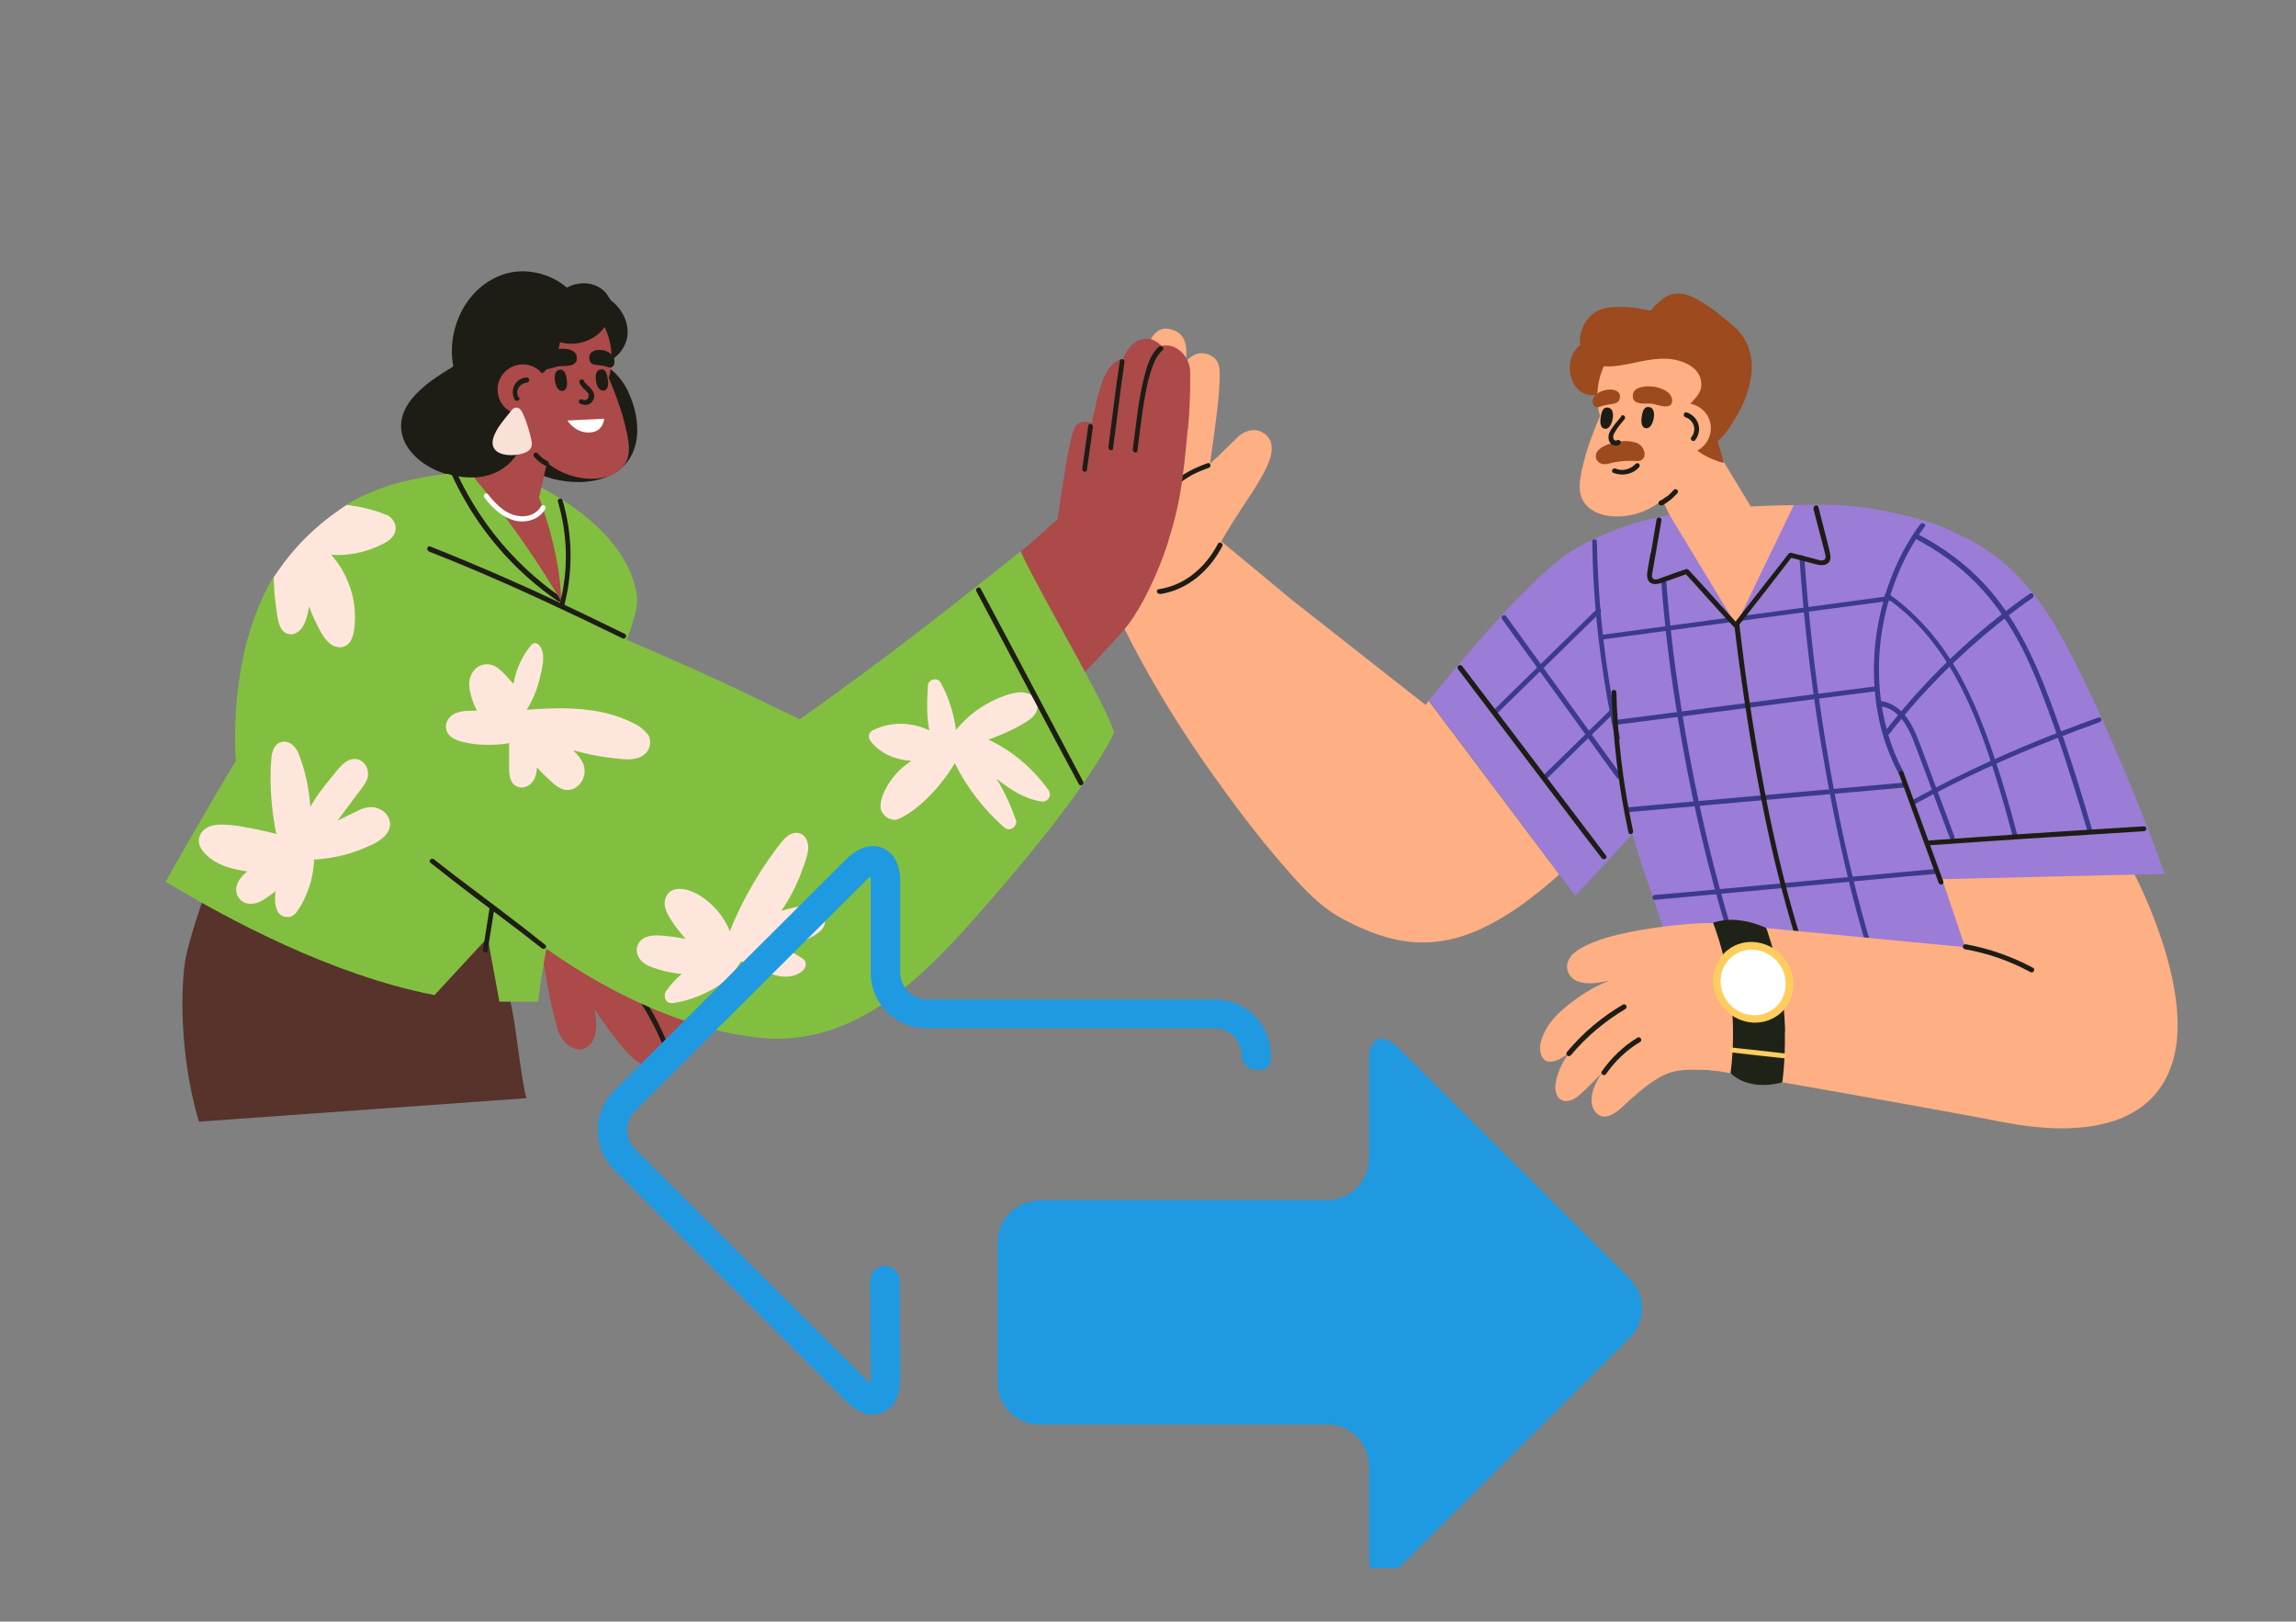 <?xml version="1.0" encoding="UTF-8"?>
<svg id="Layer_1" xmlns="http://www.w3.org/2000/svg" xmlns:xlink="http://www.w3.org/1999/xlink" version="1.1" viewBox="0 0 800 565">
  <rect x="0" y="0" width="800" height="565" fill="#808080" stroke="none"/>
  <!-- Generator: Adobe Illustrator 29.2.1, SVG Export Plug-In . SVG Version: 2.1.0 Build 116)  -->
  <defs>
    <style>
      .st0 {
        fill: none;
      }

      .st1 {
        fill: #57332b;
      }

      .st2 {
        fill: #1f99e1;
      }

      .st3 {
        fill: #ab4a49;
      }

      .st4 {
        fill: #1d1d15;
      }

      .st5 {
        fill: #ffe6dd;
      }

      .st6 {
        fill: #9c4a1e;
      }

      .st7 {
        fill: #82bf40;
      }

      .st8 {
        fill: #ffcd5e;
      }

      .st9 {
        clip-path: url(#clippath-1);
      }

      .st10 {
        fill: #fff;
      }

      .st11 {
        fill: #9b7cd7;
      }

      .st12 {
        fill: #1f2217;
      }

      .st13 {
        fill: #3b3b8a;
      }

      .st14 {
        fill: #f9e1d7;
      }

      .st15 {
        fill: #f7e3d0;
      }

      .st16 {
        fill: #feaf84;
      }

      .st17 {
        clip-path: url(#clippath);
      }
    </style>
    <clipPath id="clippath">
      <rect class="st0" x="536.6" y="304.7" width="222.2" height="88.5"/>
    </clipPath>
    <clipPath id="clippath-1">
      <rect class="st0" x="347.6" y="358.4" width="224.8" height="187.9"/>
    </clipPath>
  </defs>
  <path class="st16" d="M497.9,244l-1.2,1.6-46.7-36.7c-7.3-6.1-15.3-12.7-24.5-20.3,1.6-2.6,3.1-5.2,4.6-7.6,3.8-6,8.3-12,11.3-18.4,2.3-4.9,2.8-9.7-1.8-12.1-3-1.6-6.3,0-7.9,1.4-3.6,3.4-6.3,6.2-10.1,9.7.6-4.9,4.5-28.9,3.1-34.2-1-3.7-5.1-4.9-7.7-4.1-1.5.5-2.7,1.5-3.8,2.5.5-4.6.3-9.7-5.3-11.1-6.2-1.5-7.9,5.1-10.6,12.6-1.7-3.8-7.5-4-9.2,1.4-2.1,6.6-4.5,19.6-6.6,29.6-1.1,5.2-1.9,10.5-2.9,15.7-1.6,8.2,0,15.4,3.2,23.1,10.5,25.6,24.1,49.2,40,71.7,7.6,10.7,15.4,21.2,24,31.2,6.2,7.2,13,15.2,21.4,19.8,25.3,13.8,45.1,12.4,76.1-15.1l-45.5-60.5"/>
  <path class="st4" d="M403.8,182c-.3-5,2.5-9.5,6.1-12.7,1.6-1.4,3.4-2.7,5.4-3.8,1.9-1,3.9-1.8,5.9-2.5,1-.4.6-2-.5-1.6-2.2.8-4.4,1.7-6.4,2.8-2.1,1.1-4.1,2.6-5.8,4.2-3.9,3.5-6.7,8.4-6.4,13.7,0,1.1,1.8,1.1,1.7,0"/>
  <path class="st4" d="M404.2,207c9.7-1.5,17.2-8.2,21.7-16.7.5-1-1-1.8-1.5-.9-4.3,8.2-11.4,14.5-20.7,15.9-1.1.2-.6,1.8.5,1.6"/>
  <path class="st11" d="M612.3,182.7c-20.3-10.7-52.6,1.3-65.5,9.8-14.5,9.5-40.9,41.5-48.9,51.5,11.4,15.1,45.5,60.5,51,68.1,4.3-4.7,25.1-27,36.5-39.8.1,0,.3-3.3.4-3.3,1.3.2,2.7-.8,2.8-2.1,0-.6,0-1.2.1-1.7.9-1,1.8-1.9,2.7-2.9.8-.9.6-2.4-.3-3.1-.6-.5-1.3-.6-1.9-.4.7-12.1.9-24.2.3-36.2-.3-7.4-.9-14.7-1.7-22.1-.7-5.9,29.8-14.9,24.4-17.8"/>
  <path class="st11" d="M701.1,265.1c-1.7-8.9-3.5-17.9-5.2-26.8-4-20.7-6.8-46.4-28.3-56.5-7.4-3.5-15.5-4.9-23.6-5.6-13.8-1.3-56.9,1.3-63.2,3.5-18.7,6.3-21.2,28.7-21.4,46-.1,8.8.8,17.7,2,26.4,1.4,10.6,3.3,21.2,5.6,31.6,3.3,14.4,9,28,13.2,42.1.9,2.9,1.6,5.8,2.3,8.8,6.8,1.4,35.5,9.3,41.9,8.9,39.6-2.4,63.5,3.1,90.2-26.5-.8-3.8-11.6-42.4-12.4-46.2-.4-1.9-.7-3.8-1.1-5.7"/>
  <path class="st13" d="M604.6,328c-5-16-9.2-32.3-12.7-48.7-3.6-16.8-6.5-33.8-8.7-50.8-1.1-8.9-2-17.8-2.7-26.8-.5.2-1,.3-1.7.4,1.2,16.3,3.2,32.5,5.9,48.6,2.8,17,6.3,34,10.6,50.7,2.3,9.1,4.9,18.1,7.7,27.1.3,1,2,.6,1.6-.5"/>
  <path class="st13" d="M627,194.4c1.2,18,3.2,36,5.8,53.8,2.7,18.2,6.1,36.4,10.3,54.3,2.3,9.8,4.9,19.5,7.8,29.1.3,1,2,.6,1.6-.5-5.2-17.2-9.4-34.7-12.8-52.3-3.5-18.1-6.3-36.3-8.3-54.7-1.1-9.9-2-19.9-2.7-29.8,0-1.1-1.8-1.1-1.7,0"/>
  <path class="st13" d="M567,283c25-2.2,50-4.5,75-6.7,7.1-.6,14.1-1.3,21.2-1.9,1.1,0,1.1-1.8,0-1.7-25,2.2-50,4.5-75,6.7-7.1.6-14.1,1.3-21.2,1.9-1.1,0-1.1,1.8,0,1.7"/>
  <path class="st13" d="M576.7,313.5c25.4-2.3,50.9-4.7,76.3-7.1,7.1-.7,14.2-1.3,21.2-1.9,1.1,0,1.1-1.8,0-1.7-25.4,2.3-50.9,4.7-76.3,7.1-7.1.7-14.2,1.3-21.3,1.9-1.1,0-1.1,1.8,0,1.7"/>
  <path class="st13" d="M562.5,252.6c23.5-3,46.9-6,70.4-9.1,6.7-.9,13.5-1.7,20.2-2.6,1.1-.1,1.1-1.8,0-1.7-23.5,3-46.9,6-70.4,9.1-6.7.9-13.5,1.7-20.2,2.6-1.1.1-1.1,1.8,0,1.7"/>
  <path class="st13" d="M558.3,222.8c26.2-3.5,52.4-7.1,78.6-10.6,7.5-1,14.9-2,22.4-3,1.1-.1.6-1.8-.4-1.6-26.2,3.5-52.4,7.1-78.6,10.6-7.5,1-14.9,2-22.4,3-1.1.1-.6,1.8.5,1.6"/>
  <path class="st13" d="M521.3,248.9c9.5-9.3,19-18.6,28.5-27.9,2.6-2.5,5.2-5.1,7.8-7.6.8-.8-.4-2-1.2-1.2-9.5,9.3-19,18.6-28.5,27.9-2.6,2.5-5.2,5.1-7.7,7.6-.8.8.4,2,1.2,1.2"/>
  <path class="st13" d="M539.2,271.1c7.9-7.8,15.8-15.5,23.8-23.3.8-.8-.4-2-1.2-1.2-7.9,7.8-15.8,15.5-23.8,23.3-.8.8.4,2,1.2,1.2"/>
  <path class="st13" d="M523.3,215.6l31.1,43c2.9,4.1,5.9,8.2,8.9,12.3.6.9,2.1,0,1.5-.9-10.4-14.3-20.7-28.7-31.1-43l-8.9-12.3c-.6-.9-2.1,0-1.5.9"/>
  <path class="st13" d="M554.8,188.7c.2,18,2,36.1,5.1,53.9.9,5,1.8,9.9,2.9,14.8.2,1.1,1.9.6,1.6-.5-3.9-17.5-6.3-35.3-7.4-53.1-.3-5-.5-10.1-.6-15.1,0-1.1-1.7-1.1-1.7,0"/>
  <path class="st4" d="M603,205.9c1.7,16.8,4,33.6,6.7,50.3,2.9,17.6,6.3,35.1,10.8,52.4,2.3,9,4.9,17.8,7.9,26.6.4,1,2,.6,1.6-.5-5.5-15.9-9.6-32.4-13.1-48.9-3.6-17.4-6.5-34.9-8.9-52.5-1.2-9.2-2.3-18.3-3.3-27.5-.1-1.1-1.8-1.1-1.7,0"/>
  <path class="st6" d="M559.1,120.4c-1.8-1.2-3.8-1.7-6-1.2-9.6,2.4-7.4,19.9,3,18.4,3.7-.5,6.7-3.6,7.2-7.3.5-3.7-1.1-7.8-4.2-9.9"/>
  <path class="st16" d="M579.5,174.8l2.2,4.6s18.2,14.1,28.3-3l-16.9-27.8-13.5,26.1"/>
  <path class="st16" d="M605.4,122.6c-1.3-3.1-3.7-5.6-6.4-7.5-6.3-4.2-14.5-4.3-21.5-2.3-6.7,1.9-13,5.8-16.9,11.7-4.1,6-5,14.1-3.1,20.4-1.2,2.7-2,4.9-2.9,7.3-1.5,3.8-2.6,7.8-3.5,11.8-.7,3.6-1.4,7.6.7,10.8,4,6.2,13.8,5.9,19.9,3.7,7.4-2.7,13-8.7,16.9-15.4,0-.1.1-.3.2-.4,3-2.7,5.6-5.8,7.8-9.2.5.3,1.1.3,1.6-.2,5.2-5.2,7.4-12.5,8.3-19.6.5-3.8.4-7.6-1.1-11.1"/>
  <path class="st4" d="M574.4,141.8c2.6.2,2,3.9,1.4,5.4-.4,1-1.1,2.1-2.3,2-1.7-.2-1.7-2.5-1.5-3.8.2-1.4.6-3.8,2.4-3.6"/>
  <path class="st4" d="M560.1,142c2.6.2,2,3.9,1.4,5.4-.4,1-1.1,2.1-2.3,2-1.7-.2-1.7-2.5-1.5-3.8.2-1.4.6-3.8,2.4-3.6"/>
  <path class="st6" d="M605.8,115.2c0,0-6.7-6-10.7-8.6-2.8-1.8-5.9-3.9-9.4-4.3-4.2-.4-6.5,1.8-9.3,4.4-.5.5-1,1.7-1.7,1.5-7.9-1.9-15-1.6-18.2.2-4.6,2.5-7,8.3-5.6,13.4,1.5,5,6.5,6.2,11.1,5.8,6.4-.5,12.2-2.9,18.7-2.6,5.2.2,12.2,2.8,12.1,9.1,0,4.4-5.6,7-7,11-.5,1.5-.7,3.1-.4,4.7h-.1s3.5,8.5,15.3,11.5l-2.1-7.6c3-2.5,5.1-6.3,6.5-8.6,5.4-9.1,8.4-21.2.7-29.9"/>
  <path class="st6" d="M569.7,154.2c-3.8-1.4-9.9.2-12.3,2.2-1.3,1-1.9,2.8-.8,4.2,1.1,1.3,2.6,1.3,4.1.9.5-.1,1-.3,1.6-.4,2.4-.5,4.8-.6,7.3-.5.1,0,.2,0,.4,0,0,0,0,0,.2,0,1.8.3,3.1-1.1,2.8-2.9-.4-1.9-1.6-3-3.2-3.6"/>
  <path class="st4" d="M564.9,145.1c-.8,1-1.6,1.9-2.4,2.9-.7,1-1.5,2-1.9,3.2-.3,1.1-.2,2.4.6,3.3.8.8,2.1,1.1,3.1.4.4-.3.6-.7.3-1.2-.2-.4-.8-.6-1.2-.3-.5.3-1,0-1.2-.5-.3-.7,0-1.5.4-2.2.9-1.7,2.2-3.1,3.4-4.6.3-.3.3-.9,0-1.2-.3-.3-.9-.3-1.2,0"/>
  <path class="st4" d="M562.1,164.7c3,1.3,6.8.6,9-1.9.3-.3.3-.9,0-1.2s-.9-.3-1.2,0c-1.7,1.9-4.6,2.7-6.9,1.7-.4-.2-.9-.1-1.2.3-.2.4-.1,1,.3,1.2"/>
  <path class="st16" d="M578.6,149.9c.4,4.8,4.6,8.4,9.4,8.1,4.8-.4,8.4-4.6,8.1-9.4s-4.6-8.4-9.4-8.1c-4.8.4-8.4,4.6-8.1,9.4"/>
  <path class="st6" d="M568.9,138.5c.6,2.7,4.4,2,6.4,2.1,1.6.1,6.9,2.5,7.3-.6.7-6.3-15-7.5-13.6-1.5"/>
  <path class="st6" d="M564.4,138.7c-.5,2.7-3.3,1.6-6.9,3-1.8.7-2.9-.7-2.5-2.4.8-4,10.3-5.3,9.4-.5"/>
  <path class="st4" d="M587.3,145.4c1.3.4,2.3,1.4,2.8,2.7.5,1.4.2,3-.7,4.1-.3.4-.4.9,0,1.2.3.3.9.4,1.2,0,1.3-1.6,1.8-3.8,1.1-5.8-.6-1.8-2.1-3.3-4-3.9-1-.3-1.5,1.3-.5,1.6"/>
  <path class="st11" d="M676.8,306.7c14.3-.7,64.2-1.9,77.4-2.2-6.8-20.2-29.6-75.9-43-94-6.7-9.1-14.4-17.5-27.9-23.9-7.5-3.5-9.9-5-27.2-8.7,0,12.6,2.2,16.4,3,30.5.9,15.4,11.1,81.1,17.8,98.3"/>
  <path class="st13" d="M657.2,208.3c10.3,7,18.3,16.9,24.3,27.8,6.1,11,10.3,23,14,35,2.1,6.7,4,13.5,5.8,20.3.3,1.1,1.9.6,1.6-.5-3.3-12.5-7-25-11.6-37.1-4.4-11.7-10-23-18-32.7-4.5-5.4-9.6-10.3-15.4-14.3-.9-.6-1.8.9-.9,1.5"/>
  <path class="st13" d="M667,187.5c7.9,4.1,15.2,9.2,21.4,15.5,5.5,5.6,10.1,12,14,18.8,3.6,6.4,6.5,13.1,9.1,19.9,3,7.8,5.8,15.8,8.4,23.8,2.6,8,5.1,16.1,7.5,24.2.3,1.1,2,.6,1.6-.5-4.5-15.4-9.3-30.8-15-45.9-5.4-14.3-11.9-28.2-22.4-39.6-6.7-7.3-14.8-13.2-23.6-17.7-1-.5-1.8,1-.9,1.5"/>
  <path class="st13" d="M654.6,246.1c7,.2,10.5,7.6,12.6,13.2,2.6,6.9,5.2,13.8,7.7,20.7,1.5,4,3,8,4.5,12,.4,1,2,.6,1.6-.5-2.8-7.5-5.6-15-8.4-22.5-1.4-3.7-2.7-7.5-4.2-11.2-1.2-3.2-2.7-6.3-4.9-8.9-2.3-2.6-5.4-4.6-9-4.7-1.1,0-1.1,1.7,0,1.7"/>
  <path class="st13" d="M666.7,280.4c16.4-9,33.5-16.8,51-23.6,4.6-1.8,9.2-3.5,13.9-5.2,1-.4.6-2-.5-1.6-17.4,6.2-34.4,13.3-50.9,21.5-4.8,2.4-9.6,4.9-14.3,7.5-1,.5-.1,2,.9,1.5"/>
  <path class="st13" d="M658.4,255.6c11-14.2,23.8-27,37.8-38.3,3.9-3.1,7.9-6.2,12-9,.9-.6,0-2.1-.9-1.5-15,10.4-28.7,22.7-40.8,36.3-3.3,3.8-6.6,7.6-9.6,11.6-.7.9.8,1.7,1.5.9"/>
  <path class="st13" d="M663.3,269c-5.7-10.5-8.4-22.5-8.6-34.4-.2-11.8,2.1-23.6,6.6-34.5,2.4-5.9,5.5-11.5,9.3-16.6.7-.9-.8-1.7-1.5-.9-7,9.4-11.6,20.5-14.1,31.9-2.6,11.8-2.8,24.2-.3,36.1,1.4,6.7,3.8,13.2,7,19.2.5,1,2,.1,1.5-.9"/>
  <path class="st4" d="M579.2,176.1c1.9-1.1,3.7-2.5,5.2-4.2.3-.3.4-.9,0-1.2-.3-.3-.9-.4-1.2,0-.7.8-1.5,1.6-2.3,2.2,0,0-.2.2-.3.2,0,0,0,0,0,0,0,0-.1,0-.2.1-.2.2-.4.3-.7.5-.4.3-.9.6-1.4.8-.4.2-.6.8-.3,1.2.3.4.8.5,1.2.3"/>
  <path class="st4" d="M561.5,241.2c.5,16.4,2.4,32.7,5.9,48.8.2,1.1,1.9.6,1.6-.5-3.4-15.9-5.4-32.1-5.8-48.3,0-1.1-1.7-1.1-1.7,0"/>
  <path class="st16" d="M581.7,179.4l23.2,38.3,20.1-41.7s-27.9.2-43.3,3.4"/>
  <path class="st4" d="M575.1,192.8c-.3,1.5-.5,3-.8,4.6-.2,1.3-.6,2.6-.3,3.9.5,2.5,2.9,2.5,4.8,1.8,3.1-1,6.2-2.2,9.2-3.2-.3,0-.7-.2-1-.3,5.7,6.2,11.2,12.5,16.9,18.6.7.8,2.1-.2,1.4-1-5.7-6.2-11.2-12.5-16.9-18.6-.3-.3-.6-.4-1-.3-2.5.9-4.9,1.7-7.4,2.6-1,.3-2.2,1-3.3,1-1.4,0-1.1-1.8-.9-2.7.9-5.2,2.2-12.7,3.1-17.9.2-1.1-1.5-1.4-1.7-.3,0,0-1.5,8.7-2,11.9"/>
  <path class="st4" d="M631.8,177.1c1.3,5.1,2.7,10.2,4,15.3.2.8.7,2.2-.3,2.7-1,.5-2.7-.3-3.6-.5l-7.8-2c-.3,0-.6,0-.8.2-6.3,8.1-12.7,16.2-19,24.3-.7.9.5,2.1,1.2,1.2,6.3-8.1,12.7-16.2,18.9-24.3l-.8.2c3.2.8,6.3,1.7,9.5,2.5,2.1.5,4.5.2,4.7-2.4,0-1.2-.4-2.4-.6-3.5-.4-1.6-.8-3.1-1.2-4.7-.8-3.1-1.6-6.3-2.4-9.4-.3-1.1-1.9-.6-1.6.4"/>
  <path class="st4" d="M672.4,294.5c19.6-1.4,39.3-2.7,58.9-3.9,5.2-.3,10.5-.7,15.7-1,1.1,0,1.1-1.8,0-1.7-19.6,1.2-39.1,2.4-58.7,3.8-5.3.4-10.6.7-15.9,1.1-1.1,0-1.1,1.8,0,1.7"/>
  <path class="st4" d="M508,233.1c12.9,17,25.8,34,38.7,51,3.8,5,7.6,10,11.4,14.9.7.9,2.1,0,1.5-.9-12.9-17-25.8-34-38.7-51-3.8-5-7.6-10-11.4-15-.7-.9-2.1,0-1.5.9"/>
  <g class="st17">
    <path class="st16" d="M743.8,304.7l-67.1,1.6,8,23.7s-50.7-4.9-86.3-8.3c-.2,0-.6,0-1.5-.1-11.3-.1-30.2,2.6-39.3,5.8-6.3,2.2-10.4,4.5-11.4,8-.9,3.2,1.1,9.7,14.6,6.2-2.3,1-8.6,3.4-16.6,10.4-3.6,3.1-6.6,7.2-7.5,11.9-.4,2.1.3,5.9,3.1,6,2.2.1,4.6-1.3,6.7-2.9-2.3,3.4-4.3,7.6-4.6,11.5,0,1.4.3,2.9,1.2,4,1.9,2.1,5.1.9,6.9-.7,1.8-1.5,5.1-4.8,8.1-7.9-1.2,1.7-2.2,3.6-2.9,5.6-.8,2.5-1.1,5.5.5,7.7,2.7,3.5,6.4,1.3,9-1,4.1-3.8,8.8-8.2,13.8-11,5.3-3,10.5-2.5,16.4-2.4,1.3.2,2.6.3,3.9.4,0,0,77.2,13.4,99.3,17.8,22.1,4.3,51.4,4.2,59-21.3,7.6-25.5-13.4-65.1-13.4-65.1"/>
  </g>
  <path class="st4" d="M684.5,330.7c8.1,1.4,15.8,4.1,23,8,1,.5,1.8-1,.9-1.5-7.3-3.9-15.2-6.7-23.4-8.2-1.1-.2-1.5,1.4-.5,1.6"/>
  <path class="st4" d="M661.7,269.7c4.6,12.6,9.2,25.3,13.8,37.9.4,1,2,.6,1.6-.5-4.6-12.6-9.2-25.3-13.8-37.9-.4-1-2-.6-1.6.5"/>
  <path class="st12" d="M622,359.4c-.3-11.9-2.4-23.7-6.2-35-.1-.4-.3-.7-.4-1.1-7.3-3.2-13.5-3.5-18.5-1.8,6.2,16.6,8.3,34.8,6.1,52.4h0c3.2,3.1,9.2,5.5,18,3.2.8-5.9,1-11.9.9-17.8"/>
  <path class="st8" d="M603.6,366.7c6,.7,12,1.4,18,2,1.1.1,1.1-1.6,0-1.7-6-.7-12-1.4-18-2-1.1-.1-1.1,1.6,0,1.7"/>
  <path class="st8" d="M624.9,342.9c0,7.8-6.3,13.7-14,13.4-7.7-.4-14-6.9-14-14.7s6.3-13.8,14-13.4c7.7.4,14,7,14,14.7"/>
  <path class="st10" d="M622.2,342.8c0,6.3-5.1,11.2-11.4,10.9-6.3-.3-11.3-5.6-11.3-11.9s5.1-11.2,11.3-10.9c6.3.3,11.4,5.6,11.4,11.9"/>
  <path class="st4" d="M547.3,367.7c5.4-6.5,11.9-11.9,19.1-16.2.9-.6,0-2-.9-1.5-7.4,4.3-14,9.9-19.5,16.5-.7.8.5,2.1,1.2,1.2"/>
  <path class="st4" d="M559.6,374.2c3.1-4.5,7.2-8.4,11.9-11.2.9-.6,0-2-.9-1.5-5,3-9.2,7.1-12.5,11.8-.6.9.9,1.8,1.5.9"/>
  <path class="st4" d="M219.1,136.9c-1.8-4-4.8-7.7-9-10.2,4.4-1.4,7.2-4.6,8.2-8.2,1.9-6.4-3.1-15-11.4-16.4-2-.3-4.1-.3-6.1.2-3.7-1.4-8.2-1.4-12.1-.7-8.2,1.5-15.4,5.7-19.4,11.8-1.7,2.6-2.8,5.5-3.1,8.5-4.8,4.1-11,7.1-16.1,10.9-5.1,3.8-9.8,8.7-10.3,14.5-.5,5.2,2.4,10.1,7.1,13.6,5,3.8,11.6,5.6,18.3,5.7,6.1,0,12.3-1.3,17.9-3.5,3,1.5,6.1,2.8,9.4,3.7,6.2,1.6,13.2,1.7,19.1-.7,12.8-5.4,11.9-19.6,7.5-29.1"/>
  <path class="st1" d="M183.6,382.6l-114.3,8.2c-7.1-24-6.3-48.7-4.5-57.5,1.1-5.3,4.3-15.7,7-22.8.7-1.8,1.3-3.4,1.8-4.6,2,.2,3.6,1.5,5,3.1,2.4,2.6,4.5,5.9,7.6,6.2,13.9,1.5,27.9,3,41.7,5.6,13,2.5,25.1.4,38.1,2.8,1.5.3,2.7,1.5,4.1,1.8.5,1.6,2.2,7.6,2.8,9.1,1.5,4.4,3,8.8,4.6,13.3,2,5.9,4,29,6,34.9"/>
  <path class="st3" d="M241.7,350.9c-.8-2.7-1.8-5.3-2.8-7.9,0-.3,0-.6,0-1-.9-3.3-2.7-6.6-4.4-9.6-1.7-3.1-3.6-6-5.7-8.8-4.2-5.5-9.5-10.3-15.7-13.5-6.1-3.1-13.1-4.9-19.9-4.2-3.4.4-6.9,1.1-9.7,3.1-2.9,2.1-4.5,5.5-4.4,9.1.1,4,1.8,7.6,4.2,10.7,2,2.7,4.4,5,6.3,7.8,1.3,8,2.6,14.6,4.8,22.3,1.4,4.7,6.4,8.3,10,6,3.3-2.1,3.6-6.7,3.2-10.2-.1-1-.2-1.9-.3-2.9,3.1,4.8,6.5,9.4,10.2,13.7,2.7,3.1,7.2,7.9,11.7,4.9,2.4-1.6,3-4.3,2.8-7.1.7.5,1.5.9,2.4,1.2,3,.9,6.7-.1,8.1-3.1,1.6-3.3.3-7.1-.7-10.4"/>
  <path class="st4" d="M216.4,340.1c5.8,6.9,10.6,14.7,14.1,23,.4,1,1.9.1,1.5-.9-3.6-8.5-8.4-16.3-14.3-23.4-.7-.8-1.9.4-1.2,1.2"/>
  <path class="st7" d="M207.5,249.7c-4.3,19.5-17.2,74.8-20,99.3h-13.5l-4.1-22.3-18.5,20c-35.6-6.9-71.6-26.2-93.7-39.5,0,0,11.6-20.7,24.5-42.2,0,0-3.4-36.5,13-63.8,0,0,14.6-17.9,25.4-25.2,5.1-3.5,13.9-6.6,16.8-7.4,16.8-4.5,36.8-6.6,52.4,1.9,14.8,8.1,29.7,20.7,32.1,36.9,1.4,9.7-12.4,32.7-14.5,42.3"/>
  <path class="st5" d="M134.7,179.5c-2.1-1.1-4.6-1.7-6.8-2.3-2.4-.6-4.7-1-7.1-1.3-10.9,7.2-18.4,14.6-25.4,25.2,0,2.1.2,4.2.3,6.3.3,2.7.6,5.5,1.1,8.2.5,2.5,1.5,5.3,4.5,5.4,2.5,0,4.2-2.2,5-4.3.7-1.7,1.1-3.7,1.4-5.5.6,1.8,1.3,3.6,2.2,5.3,1.2,2.5,2.6,5.5,4.7,7.4,2.4,2.3,6.2,2.3,7.8-1,1.1-2.4,1.3-5.4,1.3-8,0-5.3-1.4-10.6-3.9-15.3-1.2-2.3-2.7-4.4-4.4-6.3,5.8.4,11.8-.8,17-3.3,2.2-1,4.6-2.3,5.3-4.8.7-2.4-.8-4.7-2.9-5.8"/>
  <path class="st4" d="M157,164.5c6.3,14.1,15.6,26.8,27.2,37,3.3,2.9,6.7,5.6,10.3,8,.9.6,1.8-.8.9-1.5-12.5-8.7-23.1-20-30.9-33.1-2.2-3.7-4.2-7.5-5.9-11.4-.4-1-1.9-.1-1.5.9"/>
  <path class="st3" d="M166.3,167.8s14.3,16.4,29.2,41.6c0,0,.5-15.2-8.8-39.1,0,0-26.7-10.3-20.4-2.5"/>
  <path class="st3" d="M191.4,157.7l-5.8,25.4s-10.5-5.3-16.6-16.3l5.2-26.3,17.3,17.2"/>
  <path class="st10" d="M168.9,173.5c2.7,3.5,6.1,6.8,10.6,7.9,4,.9,8.4-.4,10.5-4.1.6-1-.9-1.8-1.5-.9-1.9,3.4-6.1,4.1-9.6,3-3.7-1.2-6.5-4.2-8.9-7.2-.7-.9-1.9.4-1.2,1.2"/>
  <path class="st3" d="M163.1,120.3c.9,7.2,3,14.4,8.3,19.7.5.5,1.1.5,1.6.2,2.2,3.4,4.8,6.5,7.8,9.3,0,.1.1.3.2.4,3.9,6.7,9.4,12.7,16.8,15.4,6.1,2.3,15.8,2.6,19.9-3.6,2.1-3.2,1.5-7.3.7-10.9-.8-4-2-8-3.4-11.8-.9-2.4-1.7-4.7-2.9-7.3,2-6.4,1.1-14.4-3-20.5-3.9-5.8-10.2-9.8-16.9-11.7-7.1-2-15.3-1.9-21.6,2.3-2.7,1.8-5.1,4.4-6.4,7.4-1.5,3.5-1.6,7.4-1.1,11.1"/>
  <path class="st10" d="M210.5,145.9l-12.8.6s2.5,4.2,7.4,4.2c5.2,0,5.4-4.8,5.4-4.8"/>
  <path class="st4" d="M201,125.3c-.6,2.7-4.3,2.1-6.3,2.3-1.6.2-6.8,2.7-7.3-.4-.9-6.3,14.8-8,13.5-2"/>
  <path class="st4" d="M205.4,125.3c.6,2.7,2.9,1.3,6.5,2.6,1.8.7,2.5-1.1,2.1-2.8-.9-4-9.6-4.6-8.6.2"/>
  <path class="st4" d="M212.2,103.7c-2.9-5.4-9.7-6.2-14.7-3.5,0,0,0,0,0,0-5.9-5.1-14.7-7.1-22.1-4.6-12.5,4.2-19.4,17.9-17.7,30.5,1,7.3,4.3,14.3,9.4,19.7,0,.1.1.3.2.4.2.3.5.5.9.7,1.1.9,8.2-2.5,9.9-4.5,1-1.1,1.9-2.3,2.7-3.6.7-1.1,1-4.2,1.5-5.5,2.8-.5,5-1.8,7.2-3.7,3.1-2.7,5.1-6.4,5.6-10.4,6.2,1.8,13.5-.9,16.4-6.7,1.7-2.6,2.5-5.8.8-8.8"/>
  <path class="st4" d="M155.1,164.8s17.3,6.8,25.9-7.9c8.6-14.8-10.2-23.5-10.2-23.5l-15.7,31.4"/>
  <path class="st3" d="M190.7,133.8c1.1,4.7-1.8,9.4-6.6,10.5-4.7,1.1-9.4-1.8-10.5-6.6-1.1-4.7,1.8-9.4,6.6-10.5,4.7-1.1,9.4,1.8,10.5,6.6"/>
  <path class="st4" d="M195.2,128.8c-2.6.2-2,3.9-1.5,5.4.4,1,1.1,2.1,2.3,2,1.7-.2,1.7-2.5,1.5-3.8-.2-1.4-.6-3.8-2.3-3.6"/>
  <path class="st4" d="M209.5,128.7c-2.6.2-2,3.9-1.5,5.4.4,1,1.1,2.1,2.3,2,1.7-.2,1.7-2.5,1.5-3.8-.2-1.4-.6-3.8-2.3-3.6"/>
  <path class="st3" d="M371.9,170c.3.8-2.1,8.7-1.8,9.4-6,5.5-10.9,9.9-14.5,12.8,6.4,15,13.4,46.3,16,48.6,6-6.1,16.4-17.1,20.3-21.7,5.4-6.4,11.8-19.4,15.3-31-14.5,2.9-26.5-6.1-35.3-18"/>
  <path class="st3" d="M413.9,149.7c.6-6.8.9-12.7.8-20.1,0-5.1-4.7-10.3-10-9.1-5-5.2-11.2-1.7-13.3,4.4-3.8.9-6.1,4.5-7.3,8-1.6,4.7-2.7,9.6-3.7,14.6-1.6-.9-4.9-1-6.1,1.8-2,4.6-4.4,22.4-5.8,31.7,5,13.9,19.7,16.9,34.4,18.2,4.4-9.8,6.9-19.6,8.1-26.2,1.4-7.7,2.1-15.5,2.8-23.2"/>
  <path class="st4" d="M403.9,120.7c-3,2.6-4.3,6.9-5.2,10.6-1.4,5.2-2.1,10.6-2.8,15.9-.4,3.1-.8,6.3-1.2,9.4-.1,1.1,1.5,1.5,1.6.5.9-6.8,1.6-13.7,2.9-20.4.6-3,1.2-5.9,2.3-8.8.8-2.2,1.8-4.4,3.6-5.9.8-.7-.4-1.9-1.2-1.2"/>
  <path class="st4" d="M379.2,148.3c-.7,5-1.4,10-2.1,15-.2,1.1,1.5,1.5,1.6.5.7-5,1.4-10,2.1-15,.2-1.1-1.5-1.5-1.6-.5"/>
  <path class="st4" d="M387.8,156.3c1.4-10,2.5-20.1,4-30.1.2-1.1-1.5-1.5-1.6-.5-1.5,10-2.7,20.1-4,30.1-.1,1.1,1.5,1.5,1.6.5"/>
  <path class="st4" d="M202.3,140.7c1.2.6,2.7.5,3.7-.4.9-.8,1.3-2.2.9-3.3-.3-.9-1-1.7-1.7-2.3-.3-.3-.7-.6-1-1-.2-.2-.3-.3-.4-.4,0,0-.1-.2-.2-.3,0,0-.1-.3,0-.2-.2-.4-.6-.7-1.1-.6-.4.1-.8.6-.6,1.1.3.8.9,1.5,1.5,2.1.3.3.6.5.8.8.1.1.3.3.4.4,0,0,.1.1.2.2,0,0,0,0,0,0,0,0,0,0,0,0,0,.2.2.3.3.5,0-.1,0,0,0,.1,0,.1,0,.2,0,.3,0-.2,0,.1,0,.2,0,0,0,.3,0,.2,0,.2,0,.4-.2.6-.4.7-1.2.9-1.9.5-.4-.2-.9-.1-1.2.3-.2.4-.1.9.3,1.2"/>
  <path class="st4" d="M180.8,138.6c-.7-1.1-.8-2.4-.1-3.5.6-1,1.7-1.7,2.8-1.8.5,0,.9-.4.9-.9s-.4-.9-.9-.9c-1.7.1-3.4,1.1-4.2,2.6-.9,1.6-.8,3.7.1,5.2.6.9,2.1,0,1.5-.9"/>
  <path class="st7" d="M355.6,192.1c-23.1,18.5-42.6,33.8-66.6,51.1-3.4,2.5-6.8,4.9-10.3,7.4-1.8-.9-3.7-1.7-5.5-2.6-4.3-2.1-8.7-4.2-13-6.3-8.6-4.1-17.3-8.1-26-11.9-19.1-8.5-38.5-16.3-58-23.9-18.6-7.3-31.8-14.3-41,8.8-12.9,32.2,5.5,69.8,28.2,93,25.1,25.5,63.8,49.3,99.7,53.7,32.2,4,55.2-17.5,76.1-41,14.7-16.6,39.2-45.3,49-65.1-3-10.3-23.6-44.4-32.6-63.1"/>
  <path class="st5" d="M365.7,275.8c-5.5-7.8-12.7-14.1-21.3-18.1,2.2-.8,4.5-1.7,6.6-2.7,2.2-1,4.4-2.1,6.4-3.4,2-1.2,4.2-3,4.1-5.6,0-2.4-1.8-4.2-4.1-4.6-2.1-.5-4.1,0-6.1.6-4.2,1.3-8.2,3.4-11.7,6-2.4,1.8-4.6,4-6.5,6.3-.8-5.8-2.5-11.3-5.3-16.4-1.1-2.1-4.4-1.3-4.5,1-.3,5.2-.5,10.6.5,15.6-6.1-3-13.4-3.2-19.8,0-1.5.8-1.6,2.6-.6,3.8,3.7,4.6,8.8,6.4,14.2,6.8-.8.5-1.6,1.1-2.4,1.7-4.7,3.6-9.1,10.9-8.3,15.1.4,1.9,3.3,4.8,6.5,3.3,6-2.8,13.6-9.9,19.3-19.3,4.1,8.4,10,16,17,22.2.8.8,2,1.1,3,.5.9-.5,1.7-1.8,1.3-2.8-1.8-5.1-4-10-6.8-14.5,4.6,3.6,9.4,6.9,15.4,7.9,1,.2,1.9,0,2.6-.8.6-.7.9-1.9.3-2.7"/>
  <path class="st14" d="M185.2,153.5c0-.3-2.4-10.1-4.3-11.2-.9-.6-2-.2-2.6.6-2.2,2.8-5.6,6.4-6.5,10-1.2,5,4.1,6,7.8,5.6,3.4-.4,6.4-1.5,5.6-5"/>
  <path class="st4" d="M149.3,192.1c18,7,35.6,15,53.1,23.3,4.8,2.3,9.7,4.7,14.5,7,1,.5,1.8-1,.9-1.5-17.5-8.6-35.1-16.9-53-24.4-4.9-2.1-9.9-4.1-14.9-6.1-1-.4-1.5,1.3-.5,1.6"/>
  <path class="st4" d="M150,300.6c10.2,8.2,20.8,16,31.2,23.9,2.5,2,5.1,3.9,7.6,5.9.8.7,2.1-.5,1.2-1.2-10.2-8.2-20.8-16-31.2-23.9-2.5-2-5.1-3.9-7.6-5.9-.8-.7-2.1.5-1.2,1.2"/>
  <path class="st4" d="M196.7,210.6c3-11.9,2.8-24.5-.7-36.3-.3-1-2-.6-1.6.5,3.4,11.5,3.7,23.8.7,35.4-.3,1.1,1.4,1.5,1.6.5"/>
  <path class="st4" d="M186.1,159.2c1.1,1.2,2.4,2.3,3.8,3,.4.2.9.1,1.2-.3.2-.4.1-.9-.3-1.2-.3-.2-.7-.4-1-.6-.2-.1-.3-.2-.5-.3,0,0-.2-.1-.2-.2-.2-.1,0,0,0,0h-.1c-.6-.6-1.2-1.1-1.7-1.7-.3-.3-.9-.3-1.2,0-.3.4-.3.8,0,1.2"/>
  <path class="st4" d="M340.2,206c9.3,17.6,18.7,35.2,28,52.8,2.6,4.8,5.1,9.6,7.7,14.4.5,1,2,.1,1.5-.9-9.3-17.6-18.7-35.2-28-52.8-2.6-4.8-5.1-9.6-7.7-14.4-.5-1-2-.1-1.5.9"/>
  <path class="st15" d="M259.4,302.3s0,0,0,0c0,0,0,0,0,0h0s0,0,0,0c0,0,0,0,0,0"/>
  <path class="st5" d="M225.3,255.5c-1.6-2.3-4.6-3.6-7.1-4.7-5.7-2.5-12.1-3.6-18.6-3.9-5.3-.3-10.7,0-16.1.4,2.2-3.5,3.8-7.4,4.7-11.5.6-2.6,1.4-5.6.9-8.3-.4-2.2-2.3-5-4.3-2.4-2.8,3.5-4.8,7.7-5.6,11.9,0,.4-.2.8-.3,1.2-.2-.1-.3-.3-.3-.3-1.5-1.6-3-3.4-4.7-4.8-1.5-1.3-3.5-2-5.6-1.5-2.3.5-3.9,2.4-4.5,4.6-.6,2.1-.2,4.2.3,6.1.5,1.9,1.2,3.6,2.1,5.3-.3,0-.6,0-.8,0-2,0-4.1,0-6.1.7-2,.6-3.6,2.2-3.9,4.3-.3,2.2,1.1,4,3,4.9,1.6.8,3.6,1.2,5.4,1.5,2.1.4,4.2.5,6.3.5,2.3,0,4.9-.1,7.3-.6,0,2.1,0,4.1,0,6.2,0,3.4-.5,8.3,3.6,9.2,1.9.4,3.9-.7,5-2.6.8-1.4,1-2.9,1.1-4.3.4.4.7.8,1.1,1.2,1.4,1.4,2.8,2.8,4.3,4.1,1.2,1,2.4,2,4,2.4,3.9.9,7.3-2.7,7.2-6.6,0-2.8-2-5.1-4-7.1,1.1.3,2.3.6,3.5.9,3.3.8,6.7,1.4,10.1,1.8,3.1.3,6.9,1.1,10.1-.5,3.3-1.7,3.9-5.5,2.2-8"/>
  <path class="st5" d="M285.6,317.3c-2.8-2.2-6.7-1.7-9.9-.9-1.2.3-2.4.6-3.5,1,1.4-2,2.7-4.2,3.8-6.3,1.3-2.5,2.5-5,3.4-7.7.9-2.4,2-5.2,2.2-7.7.2-2.9-1.5-5.9-4.7-5.5-3,.4-4.9,3.7-6.6,5.8-3.6,4.8-6.8,9.8-9.7,15.1-2.4,4.3-4.5,8.8-6.3,13.4-2.2-5.6-6.4-10.3-11.7-13.2-3.4-1.8-9.3-3.1-10.8,1.9-.7,2.3.4,4.6,1.5,6.5,1.1,1.8,2.4,3.6,3.8,5.3.6.7,1.2,1.4,1.8,2.1-.2,0-.4,0-.6-.1-2.1-.4-4.2-.7-6.3-.9-2.1-.2-4.3-.4-6.3.2-2,.5-3.5,2.1-3.8,4.1-.3,2.2,1,4.2,2.8,5.4,1.9,1.2,4.2,1.8,6.3,2.4,2,.5,4.1.9,6.2,1.1.1,0,.2,0,.4,0-2.1,1.7-3.9,3.7-5.5,6-1.2,1.8-.1,4.5,2.3,4.2,4.5-.6,9.2-2.3,13.1-4.4,4.4-2.3,7.5-4.9,10.7-10.2,2.8,1.3,6.1,2.4,8.8,3.7,3.9,1.9,9.1,2.7,12.7-.4,1.2-1,1.6-3.1.1-4.1-2-1.4-4.2-2.6-6.4-3.6,3.7-1.1,7.2-2.7,10.5-4.7,1.6-1,3.2-2.2,3.5-4.2.3-1.7-.5-3.3-1.8-4.3"/>
  <path class="st5" d="M129.5,294.4c3.2-1.6,7.4-4.4,6.2-8.7-.7-2.4-2.9-4-5.3-4.4-2.3-.4-4.5.5-6.4,1.5-2.1,1-4.3,2.1-6.4,3.1.9-1.2,1.8-2.4,2.7-3.6,1.4-1.9,2.9-3.9,4.3-5.8,1.3-1.7,2.9-3.5,3.5-5.6.5-2.1-.2-4.5-2.2-5.8-2-1.3-4.3-.6-5.9.7-1.7,1.4-3.1,3.3-4.5,5-1.5,1.8-2.9,3.6-4.3,5.5-1.1,1.5-2.1,3.2-3.1,4.8-.4-6.3-1.7-12.6-4.1-18.6-1-2.4-3.1-4.6-5.8-4-2.5.5-3.4,3.2-3.6,5.4-.5,4.9-.4,9.9,0,14.9.3,3.7.9,8.2,1.7,11.8-2.3-.8-12.7-2.9-15.4-3.1-2.4-.2-4.9-.4-7.2.2-2.3.7-4.1,2.3-4.4,4.8-.3,2.6,1.8,4.8,3.9,6.5,3.7,2.9,8.3,3.9,12.9,4.6,0,0,0,0,.1,0-2.4,1.9-4.6,4.6-3.7,7.8.6,2.1,2.6,3.5,4.8,3.5,2.2,0,4-1,5.7-2.2,1-.7,2-1.4,3-2.2,0,.1,0,.2,0,.3-.4,2.9-.4,8.4,3.9,8.7,2.2.2,3.4-1.5,4.4-3.1,1-1.6,1.8-3.2,2.5-4.9,1.5-3.5,2.3-7.2,2.6-11,0-.4,0-.7-.1-1,7.1-.4,14-2.1,20.2-5.2"/>
  <path class="st4" d="M170.7,315.7c-.8,5-1.6,10-2.4,15.1-.2,1.1,1.5,1.5,1.6.5.8-5,1.6-10,2.4-15.1.2-1.1-1.5-1.5-1.6-.5"/>
  <g class="st9">
    <path class="st2" d="M362.1,418.3c-8,0-14.5,6.5-14.5,14.4v49.2c0,7.9,6.5,14.4,14.5,14.4h100.4c8,0,14.5,6.5,14.5,14.4v31.6c0,7.9,4.6,9.8,10.2,4.2l80.7-80.5c5.6-5.6,5.6-14.8,0-20.4l-80.7-80.5c-5.6-5.6-10.2-3.7-10.2,4.2v34.4c0,7.9-6.5,14.4-14.5,14.4h-100.4"/>
  </g>
  <path class="st2" d="M437.1,353.8c3.5,3.5,5.7,8.4,5.7,13.8s-2.3,5.1-5.1,5.1-5.1-2.3-5.1-5.1c0-5.1-4.2-9.3-9.3-9.3h-100.4c-5.2,0-10.1-2-13.8-5.7-3.7-3.7-5.8-8.6-5.7-13.8v-31.6c0-.7,0-1.3-.1-1.8-.4.3-.8.6-1.4,1.2l-80.7,80.5c-3.6,3.6-3.6,9.5,0,13.2l80.7,80.5c.5.5,1,.9,1.4,1.2,0-.4.1-1,.1-1.8l-.2-34.1c0-2.8,2.3-5.1,5.1-5.1,2.8,0,5.1,2.3,5.2,5.1l.2,34.1c0,8.2-3.9,11-6.2,12-2.3,1-7,1.7-12.8-4.1l-80.7-80.5c-7.6-7.6-7.6-20,0-27.6l80.7-80.5c5.8-5.8,10.5-5,12.8-4.1,2.3,1,6.2,3.8,6.2,11.9v31.6c0,2.5,1,4.8,2.7,6.6,1.8,1.8,4.1,2.7,6.6,2.7h100.4c5.4,0,10.3,2.2,13.8,5.7"/>
</svg>